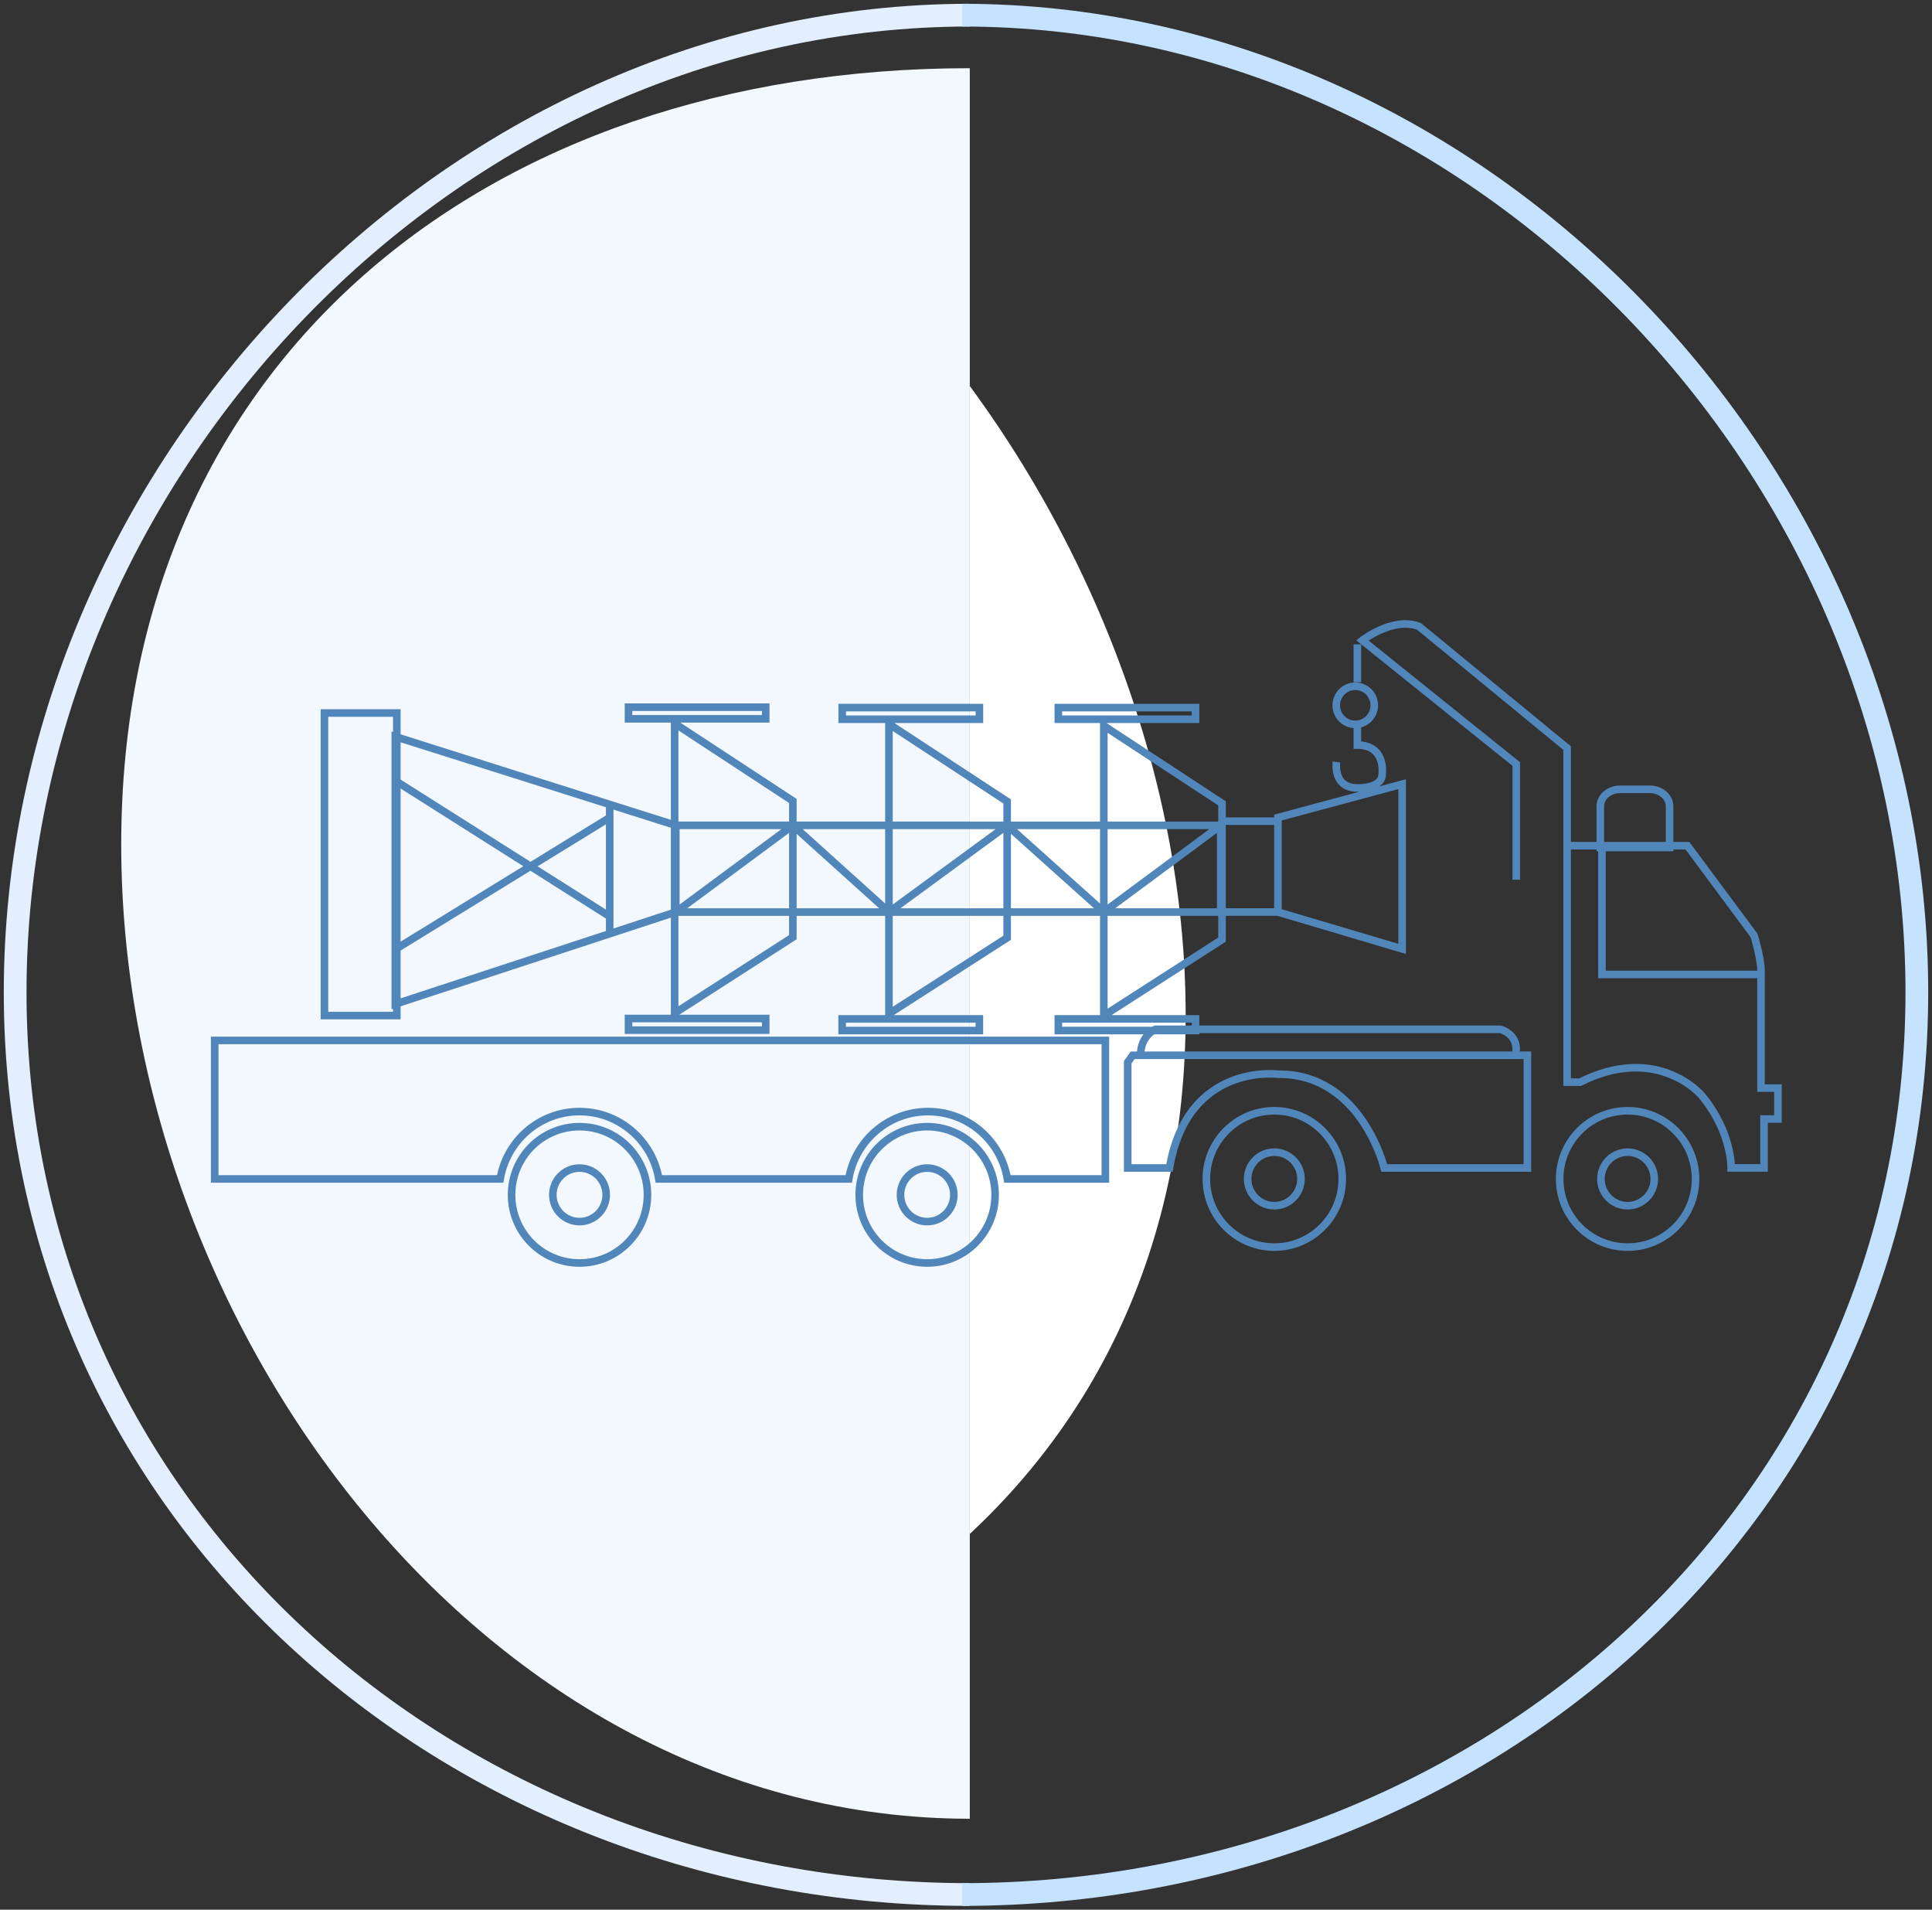 <?xml version="1.0" encoding="UTF-8"?>
<svg xmlns="http://www.w3.org/2000/svg" width="255" height="252" viewBox="0 0 255 252" fill="none">
  <rect x="0" y="0" width="255" height="252" fill="#333333" stroke="none"/>
  <path d="M128 240C64.097 240 16 175.23 16 111.436C16 47.642 64.097 9 128 9V240Z" fill="#F2F8FE"></path>
  <path d="M128 250C59.313 250 2 199.403 2 130.936C2 62.468 59.342 2 128 2" stroke="#E3EFFE" stroke-width="3" stroke-miterlimit="10"></path>
  <g clip-path="url(#clip0_1885_1086)">
    <path d="M41 232.645C104.225 232.645 156.491 197.693 156.491 133.922C156.491 70.151 104.225 1.648 41 1.648V232.645Z" fill="white"></path>
  </g>
  <path d="M127 250C195.687 250 253 199.403 253 130.936C253 62.468 195.658 2 127 2" stroke="#C5E2FF" stroke-width="3" stroke-miterlimit="10"></path>
  <path d="M89.199 108.914H161.124M89.199 108.914V120.356H161.124V108.914M89.199 108.914L52.174 97.203V132.498L89.199 120.35M89.199 108.914V120.35M161.124 108.914L145.69 120.35L132.932 108.914L117.33 120.35L104.647 108.914L89.199 120.35M168.67 120.35V108.362H161.291V120.35H168.67ZM168.67 120.35V107.885L185.063 103.479V125.213L168.67 120.35ZM80.473 106.149V123.215M52.174 125.28L80.473 107.885M52.174 103.015L80.473 120.935M206.842 140.436V98.716L187.29 82.659C183.876 81.341 179.811 84.502 179.811 84.502L200.128 100.822V116.091M179.153 90.025V85.027M179.153 95.689V98.319C182.957 98.319 182.433 102.133 182.433 102.133C182.433 104.104 179.153 103.977 179.153 103.977C175.874 103.977 176.397 100.553 176.397 100.553M211.437 112.136V128.59H232.438M89.045 95.46L104.647 105.692V123.673L89.045 133.702V95.46ZM117.33 95.534L132.932 105.759V123.747L117.33 133.77V95.534ZM145.69 95.776L161.291 106.008V123.989L145.69 134.018V95.776ZM101.065 93.321V94.855H82.955V93.321H101.065ZM101.065 134.402V135.936H82.955V134.402H101.065ZM129.27 93.375V94.909H111.16V93.375H129.27ZM129.263 134.456V135.989H111.153V134.456H129.263ZM157.797 93.375V94.909H139.687V93.375H157.797ZM157.797 134.456V135.989H139.687V134.456H157.797ZM52.375 94.088V134.012H42.824V94.088H52.375ZM206.842 142.804H208.546C218.781 137.671 224.557 144.512 224.557 144.512C228.628 149.382 228.494 154.118 228.494 154.118H232.827V147.667H234.665V143.584H232.431V128.052C232.431 126.471 231.512 123.444 231.512 123.444L222.719 111.598H206.842V142.804ZM148.842 140.173V154.125H154.356C156.717 140.173 168.663 141.754 168.663 141.754C179.683 141.62 182.702 154.125 182.702 154.125H201.597V139.252H149.5L148.842 140.173ZM198.048 135.828C200.805 136.75 200.014 139.252 200.014 139.252H150.539C150.539 136.622 152.505 135.828 152.505 135.828H198.048ZM181.387 93.072C181.387 94.462 180.264 95.588 178.878 95.588C177.493 95.588 176.37 94.462 176.37 93.072C176.37 91.683 177.493 90.556 178.878 90.556C180.264 90.556 181.387 91.683 181.387 93.072ZM220.364 111.833V106.391C220.364 105.16 219.191 104.158 217.762 104.158H213.825C212.396 104.158 211.222 105.16 211.222 106.391V111.833H220.364ZM177.161 155.571C177.161 160.538 173.146 164.565 168.193 164.565C163.241 164.565 159.226 160.538 159.226 155.571C159.226 150.604 163.241 146.577 168.193 146.577C173.146 146.577 177.161 150.604 177.161 155.571ZM171.715 155.571C171.715 157.522 170.138 159.103 168.193 159.103C166.249 159.103 164.672 157.522 164.672 155.571C164.672 153.621 166.249 152.04 168.193 152.04C170.138 152.04 171.715 153.621 171.715 155.571ZM223.792 155.571C223.792 160.538 219.777 164.565 214.824 164.565C209.871 164.565 205.856 160.538 205.856 155.571C205.856 150.604 209.871 146.577 214.824 146.577C219.777 146.577 223.792 150.604 223.792 155.571ZM218.345 155.571C218.345 157.522 216.769 159.103 214.824 159.103C212.879 159.103 211.303 157.522 211.303 155.571C211.303 153.621 212.879 152.04 214.824 152.04C216.769 152.04 218.345 153.621 218.345 155.571ZM85.457 157.67C85.457 162.637 81.441 166.664 76.489 166.664C71.536 166.664 67.521 162.637 67.521 157.67C67.521 152.703 71.536 148.676 76.489 148.676C81.441 148.676 85.457 152.703 85.457 157.67ZM80.01 157.67C80.01 159.62 78.433 161.201 76.489 161.201C74.544 161.201 72.967 159.62 72.967 157.67C72.967 155.719 74.544 154.138 76.489 154.138C78.433 154.138 80.01 155.719 80.01 157.67ZM131.342 157.67C131.342 162.637 127.327 166.664 122.375 166.664C117.422 166.664 113.407 162.637 113.407 157.67C113.407 152.703 117.422 148.676 122.375 148.676C127.327 148.676 131.342 152.703 131.342 157.67ZM125.896 157.67C125.896 159.62 124.319 161.201 122.375 161.201C120.43 161.201 118.853 159.62 118.853 157.67C118.853 155.719 120.43 154.138 122.375 154.138C124.319 154.138 125.896 155.719 125.896 157.67ZM28.335 137.294V155.571H66.018C66.863 150.533 71.223 146.685 76.489 146.685C81.754 146.685 86.114 150.533 86.959 155.571H112.025C112.87 150.533 117.23 146.685 122.495 146.685C127.761 146.685 132.121 150.533 132.966 155.571H145.898V137.294H28.335Z" stroke="#5186BA" stroke-miterlimit="10"></path>
  <defs>
    <clipPath id="clip0_1885_1086">
      <rect width="120" height="250" fill="white" transform="translate(128 1)"></rect>
    </clipPath>
  </defs>
</svg>
